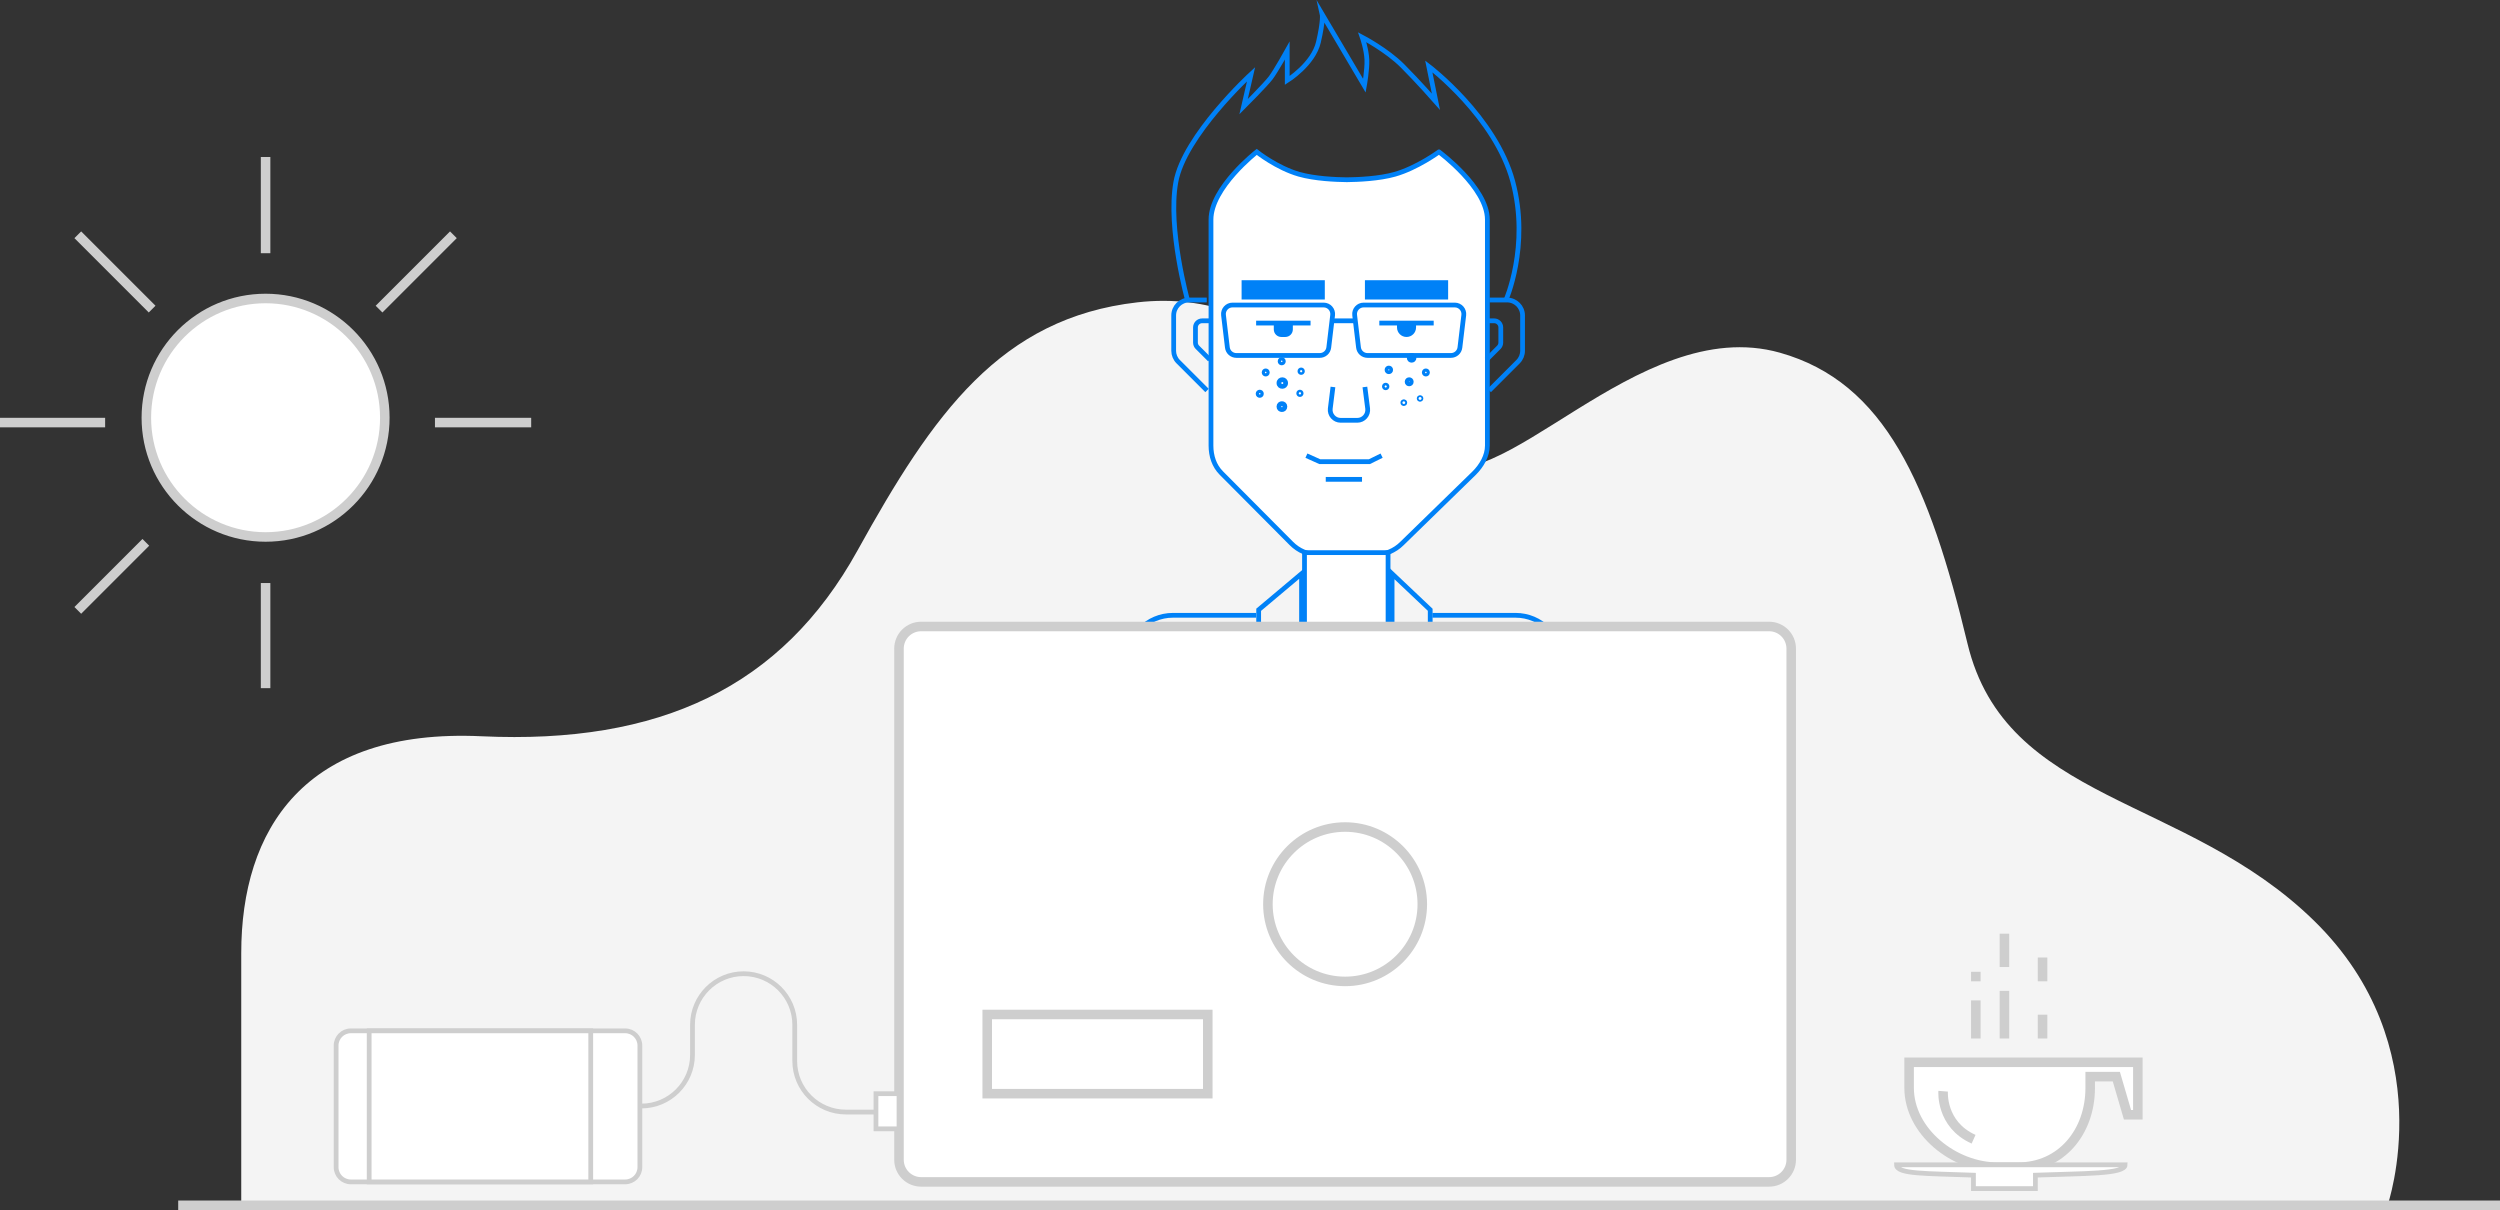 <?xml version="1.0" encoding="UTF-8"?>
<!DOCTYPE svg  PUBLIC '-//W3C//DTD SVG 1.1//EN'  'http://www.w3.org/Graphics/SVG/1.1/DTD/svg11.dtd'>
<svg width="524.63px" height="253.93px" enable-background="new 0 0 524.626 253.926" version="1.1" viewBox="0 0 524.626 253.926" xml:space="preserve" xmlns="http://www.w3.org/2000/svg">
	<rect x="0" y="0" width="524.626" height="253.926" fill="#333333" stroke="none"/>
	<path d="m501.03 252.93s11.593-33.343-15.458-59.747c-27.051-26.403-64.659-24.671-72.692-58.131-8.033-33.461-17.251-54.812-39.366-61.039-30.112-8.478-59.451 33.129-73.91 22.526s-30.75-36.543-60.928-33.094c-28.735 3.284-42.841 23.346-58.728 52.072s-41.524 40.726-78.881 38.987-50.443 19.753-50.443 45.495 0 52.931 0 52.931h450.41z" fill="#F4F4F4"/>
		<path d="m301.97 31.874s-4.56 3.353-9.254 4.694c-3.291 0.94-7.751 1.124-10.074 1.15-2.322-0.026-6.737-0.21-10.027-1.15-4.694-1.341-8.887-4.694-8.887-4.694s-9.603 7.495-9.603 14.203v47.438c0 2.161 0.653 4.234 2.182 5.761l14.692 14.776c1.527 1.526 3.495 2.374 5.655 2.374h11.792c2.159 0 4.23-0.848 5.758-2.374l15.165-14.78c1.529-1.528 2.757-3.596 2.757-5.757v-47.438c-1e-3 -6.709-10.156-14.203-10.156-14.203z" fill="#fff" stroke="#0081F7" stroke-miterlimit="10"/>
		<path d="m249.24 63.127s-4.231-15.101-2.495-24.884c1.736-9.782 15.793-22.671 15.793-22.671l-1.57 6.809s4.64-4.642 5.705-6.062 3.456-5.707 3.456-5.707v6.272s5.482-3.432 6.547-8.047 0.788-5.838 0.788-5.838l8.855 14.989s0.601-3.313 0.523-5.443-0.981-4.733-0.981-4.733 5.13 2.682 8.444 5.996 7.022 7.534 7.022 7.534l-1.498-7.416s14.003 10.611 17.632 24.18-1.499 25.022-1.499 25.022" fill="none" stroke="#0081F7" stroke-miterlimit="10"/>
		<rect x="260.55" y="58.802" width="17.461" height="4.05" fill="#0081F7"/>
		<rect x="286.43" y="58.802" width="17.461" height="4.05" fill="#0081F7"/>
		<line x1="263.6" x2="275.02" y1="67.795" y2="67.795" fill="none" stroke="#0081F7" stroke-miterlimit="10"/>
		<path d="m269.72 70.714h-0.83c-0.874 0-1.583-0.709-1.583-1.583v-1.336h3.997v1.336c-1e-3 0.874-0.71 1.583-1.584 1.583z" fill="#0081F7"/>
		<line x1="289.45" x2="300.86" y1="67.795" y2="67.795" fill="none" stroke="#0081F7" stroke-miterlimit="10"/>
		<path d="m297.16 67.795v0.92c0 1.104-0.895 1.999-1.999 1.999s-1.999-0.895-1.999-1.999v-0.92" fill="#0081F7"/>
		<polyline points="274.15 95.617 276.96 96.88 287.37 96.88 289.93 95.617" fill="none" stroke="#0081F7" stroke-miterlimit="10"/>
		<line x1="278.21" x2="285.82" y1="100.59" y2="100.59" fill="none" stroke="#0081F7" stroke-miterlimit="10"/>
		<path d="m253.24 62.957h-3.696c-1.793 0-3.246 1.453-3.246 3.246v7.401c0 0.861 0.342 1.687 0.951 2.295l6.044 6.044" fill="none" stroke="#0081F7" stroke-miterlimit="10"/>
		<path d="m253.85 67.322h-1.587c-0.77 0-1.394 0.624-1.394 1.394v3.178c0 0.37 0.147 0.724 0.408 0.986l2.595 2.595" fill="none" stroke="#0081F7" stroke-miterlimit="10"/>
		<path d="m312.57 62.957h3.696c1.793 0 3.246 1.453 3.246 3.246v7.401c0 0.861-0.342 1.687-0.951 2.295l-6.044 6.044" fill="none" stroke="#0081F7" stroke-miterlimit="10"/>
		<path d="m311.96 67.322h1.587c0.77 0 1.394 0.624 1.394 1.394v3.178c0 0.37-0.147 0.724-0.408 0.986l-2.595 2.595" fill="none" stroke="#0081F7" stroke-miterlimit="10"/>
		<path d="m279.72 81.207l-0.562 4.532c-0.162 1.308 0.858 2.463 2.176 2.463h3.494c1.322 0 2.343-1.16 2.175-2.471l-0.578-4.524" fill="none" stroke="#0081F7" stroke-miterlimit="10"/>
		<circle cx="269.09" cy="80.382" r=".7" fill="none" stroke="#0081F7" stroke-miterlimit="10"/>
		<circle cx="268.97" cy="75.816" r=".342" fill="none" stroke="#0081F7" stroke-miterlimit="10"/>
		<circle cx="265.61" cy="78.163" r=".335" fill="none" stroke="#0081F7" stroke-miterlimit="10"/>
		<circle cx="264.36" cy="82.63" r=".345" fill="none" stroke="#0081F7" stroke-miterlimit="10"/>
		<circle cx="269.01" cy="85.329" r=".625" fill="none" stroke="#0081F7" stroke-miterlimit="10"/>
		<circle cx="272.79" cy="82.541" r=".256" fill="none" stroke="#0081F7" stroke-miterlimit="10"/>
		<circle cx="273.05" cy="77.897" r=".266" fill="none" stroke="#0081F7" stroke-miterlimit="10"/>
		<circle cx="295.72" cy="80.117" r=".435" fill="none" stroke="#0081F7" stroke-miterlimit="10"/>
		<circle cx="291.45" cy="77.62" r=".385" fill="none" stroke="#0081F7" stroke-miterlimit="10"/>
		<circle cx="296.23" cy="75.096" r=".503" fill="none" stroke="#0081F7" stroke-miterlimit="10"/>
		<circle cx="299.22" cy="78.163" r=".335" fill="none" stroke="#0081F7" stroke-miterlimit="10"/>
		<circle cx="298" cy="83.616" r=".187" fill="none" stroke="#0081F7" stroke-miterlimit="10"/>
		<circle cx="294.59" cy="84.5" r=".204" fill="none" stroke="#0081F7" stroke-miterlimit="10"/>
		<circle cx="290.79" cy="81.101" r=".276" fill="none" stroke="#0081F7" stroke-miterlimit="10"/>
		<rect x="273.75" y="115.97" width="17.536" height="26.98" fill="#fff" stroke="#0081F7" stroke-miterlimit="10"/>
		<rect x="273.75" y="142.95" width="17.536" height="4.892" fill="none" stroke="#0081F7" stroke-miterlimit="10"/>
		<rect x="273.75" y="147.84" width="17.536" height="13.254" fill="none" stroke="#0081F7" stroke-miterlimit="10"/>
		<polygon points="264.13 127.96 264.13 144.37 273.13 135.56 273.13 120.39" fill="none" stroke="#0081F7" stroke-miterlimit="10"/>
		<polygon points="300.13 127.96 300.13 144.37 292.13 135.56 292.13 120.39" fill="none" stroke="#0081F7" stroke-miterlimit="10"/>
		<path d="m263.6 129.12h-17.468c-5.312 0-9.618 4.306-9.618 9.618v13.839" fill="none" stroke="#0081F7" stroke-miterlimit="10"/>
		<path d="m300.58 129.12h17.468c5.312 0 9.618 4.306 9.618 9.618v13.839" fill="none" stroke="#0081F7" stroke-miterlimit="10"/>
		<path d="m276.96 74.593h-17.511c-0.961 0-1.77-0.718-1.884-1.672l-0.81-6.791c-0.135-1.129 0.747-2.122 1.884-2.122h19.131c1.137 0 2.018 0.993 1.884 2.122l-0.81 6.791c-0.114 0.954-0.923 1.672-1.884 1.672z" fill="none" stroke="#0081F7" stroke-miterlimit="10"/>
		<path d="m304.48 74.593h-17.511c-0.961 0-1.77-0.718-1.884-1.672l-0.81-6.791c-0.135-1.129 0.747-2.122 1.884-2.122h19.131c1.137 0 2.018 0.993 1.884 2.122l-0.81 6.791c-0.114 0.954-0.923 1.672-1.884 1.672z" fill="none" stroke="#0081F7" stroke-miterlimit="10"/>
		<line x1="279.67" x2="284.26" y1="67.322" y2="67.322" fill="none" stroke="#0081F7" stroke-miterlimit="10"/>
	<g stroke="#CECECE" stroke-miterlimit="10" stroke-width="2">
		<path d="m371.24 248.02h-177.94c-2.566 0-4.647-2.08-4.647-4.647v-107.26c0-2.566 2.08-4.647 4.647-4.647h177.94c2.566 0 4.647 2.08 4.647 4.647v107.26c-1e-3 2.566-2.081 4.647-4.647 4.647z" fill="#fff"/>
			<rect x="207.17" y="212.89" width="46.283" height="16.62" fill="none"/>
		<circle cx="282.27" cy="189.75" r="16.199" fill="none"/>
	</g>
	<g stroke="#CECECE" stroke-miterlimit="10">
		<path d="m444.22 222.93h-43.591v5.356c0 9.172 9.402 16.644 18.574 16.644h4.258c9.172 0 15.168-7.473 15.168-16.644v-2.356h5.484l2.342 8h2.174v-11h-4.409z" fill="#fff" stroke-width="2"/>
		<path d="m407.77 228.99s-0.568 6.955 6.387 10.078" fill="none" stroke-width="2"/>
		<path d="m445.96 244.43h-47.976c0 2 6.146 1.793 16.146 2.177v2.823h13v-2.823c10-0.384 18.83-0.177 18.83-2.177z" fill="#fff"/>
			<line x1="414.63" x2="414.63" y1="217.93" y2="209.93" fill="none" stroke-width="2"/>
			<line x1="414.63" x2="414.63" y1="205.93" y2="203.93" fill="none" stroke-width="2"/>
			<line x1="420.63" x2="420.63" y1="217.93" y2="207.93" fill="none" stroke-width="2"/>
			<line x1="420.63" x2="420.63" y1="202.93" y2="195.93" fill="none" stroke-width="2"/>
			<line x1="428.63" x2="428.63" y1="217.93" y2="212.93" fill="none" stroke-width="2"/>
			<line x1="428.63" x2="428.63" y1="205.93" y2="200.93" fill="none" stroke-width="2"/>
		<path d="m131.19 248.02h-57.568c-1.705 0-3.088-1.382-3.088-3.088v-25.525c0-1.705 1.382-3.088 3.088-3.088h57.568c1.705 0 3.088 1.383 3.088 3.088v25.525c0 1.705-1.383 3.088-3.088 3.088z" fill="#fff"/>
		<rect x="77.472" y="216.32" width="46.493" height="31.701" fill="#fff"/>
		<path d="m134.59 232.1c5.926 0 10.729-4.804 10.729-10.729v-6.311c0-5.926 4.804-10.729 10.729-10.729 5.926 0 10.729 4.804 10.729 10.729v7.574c0 5.926 4.804 10.729 10.729 10.729h6.311" fill="none"/>
		<rect x="183.82" y="229.51" width="4.839" height="7.376" fill="#fff"/>
			<line x1="37.396" x2="524.63" y1="252.93" y2="252.93" fill="none" stroke-width="2"/>
	</g>
	<g stroke="#CECECE" stroke-miterlimit="10" stroke-width="2">
		<circle cx="55.733" cy="87.659" r="25.022" fill="#fff"/>
		<line x1="55.733" x2="55.733" y1="53.135" y2="32.943" fill="none"/>
		<line x1="55.733" x2="55.733" y1="122.35" y2="144.41" fill="none"/>
		<line x1="91.274" x2="111.47" y1="88.676" y2="88.676" fill="none"/>
		<line x1="22.062" y1="88.676" y2="88.676" fill="none"/>
		<path d="m80.865 113.81" fill="none"/>
		<line x1="31.924" x2="16.324" y1="64.868" y2="49.267" fill="none"/>
		<line x1="30.602" x2="16.324" y1="113.81" y2="128.09" fill="none"/>
		<line x1="79.542" x2="95.143" y1="64.868" y2="49.267" fill="none"/>
	</g>
</svg>
